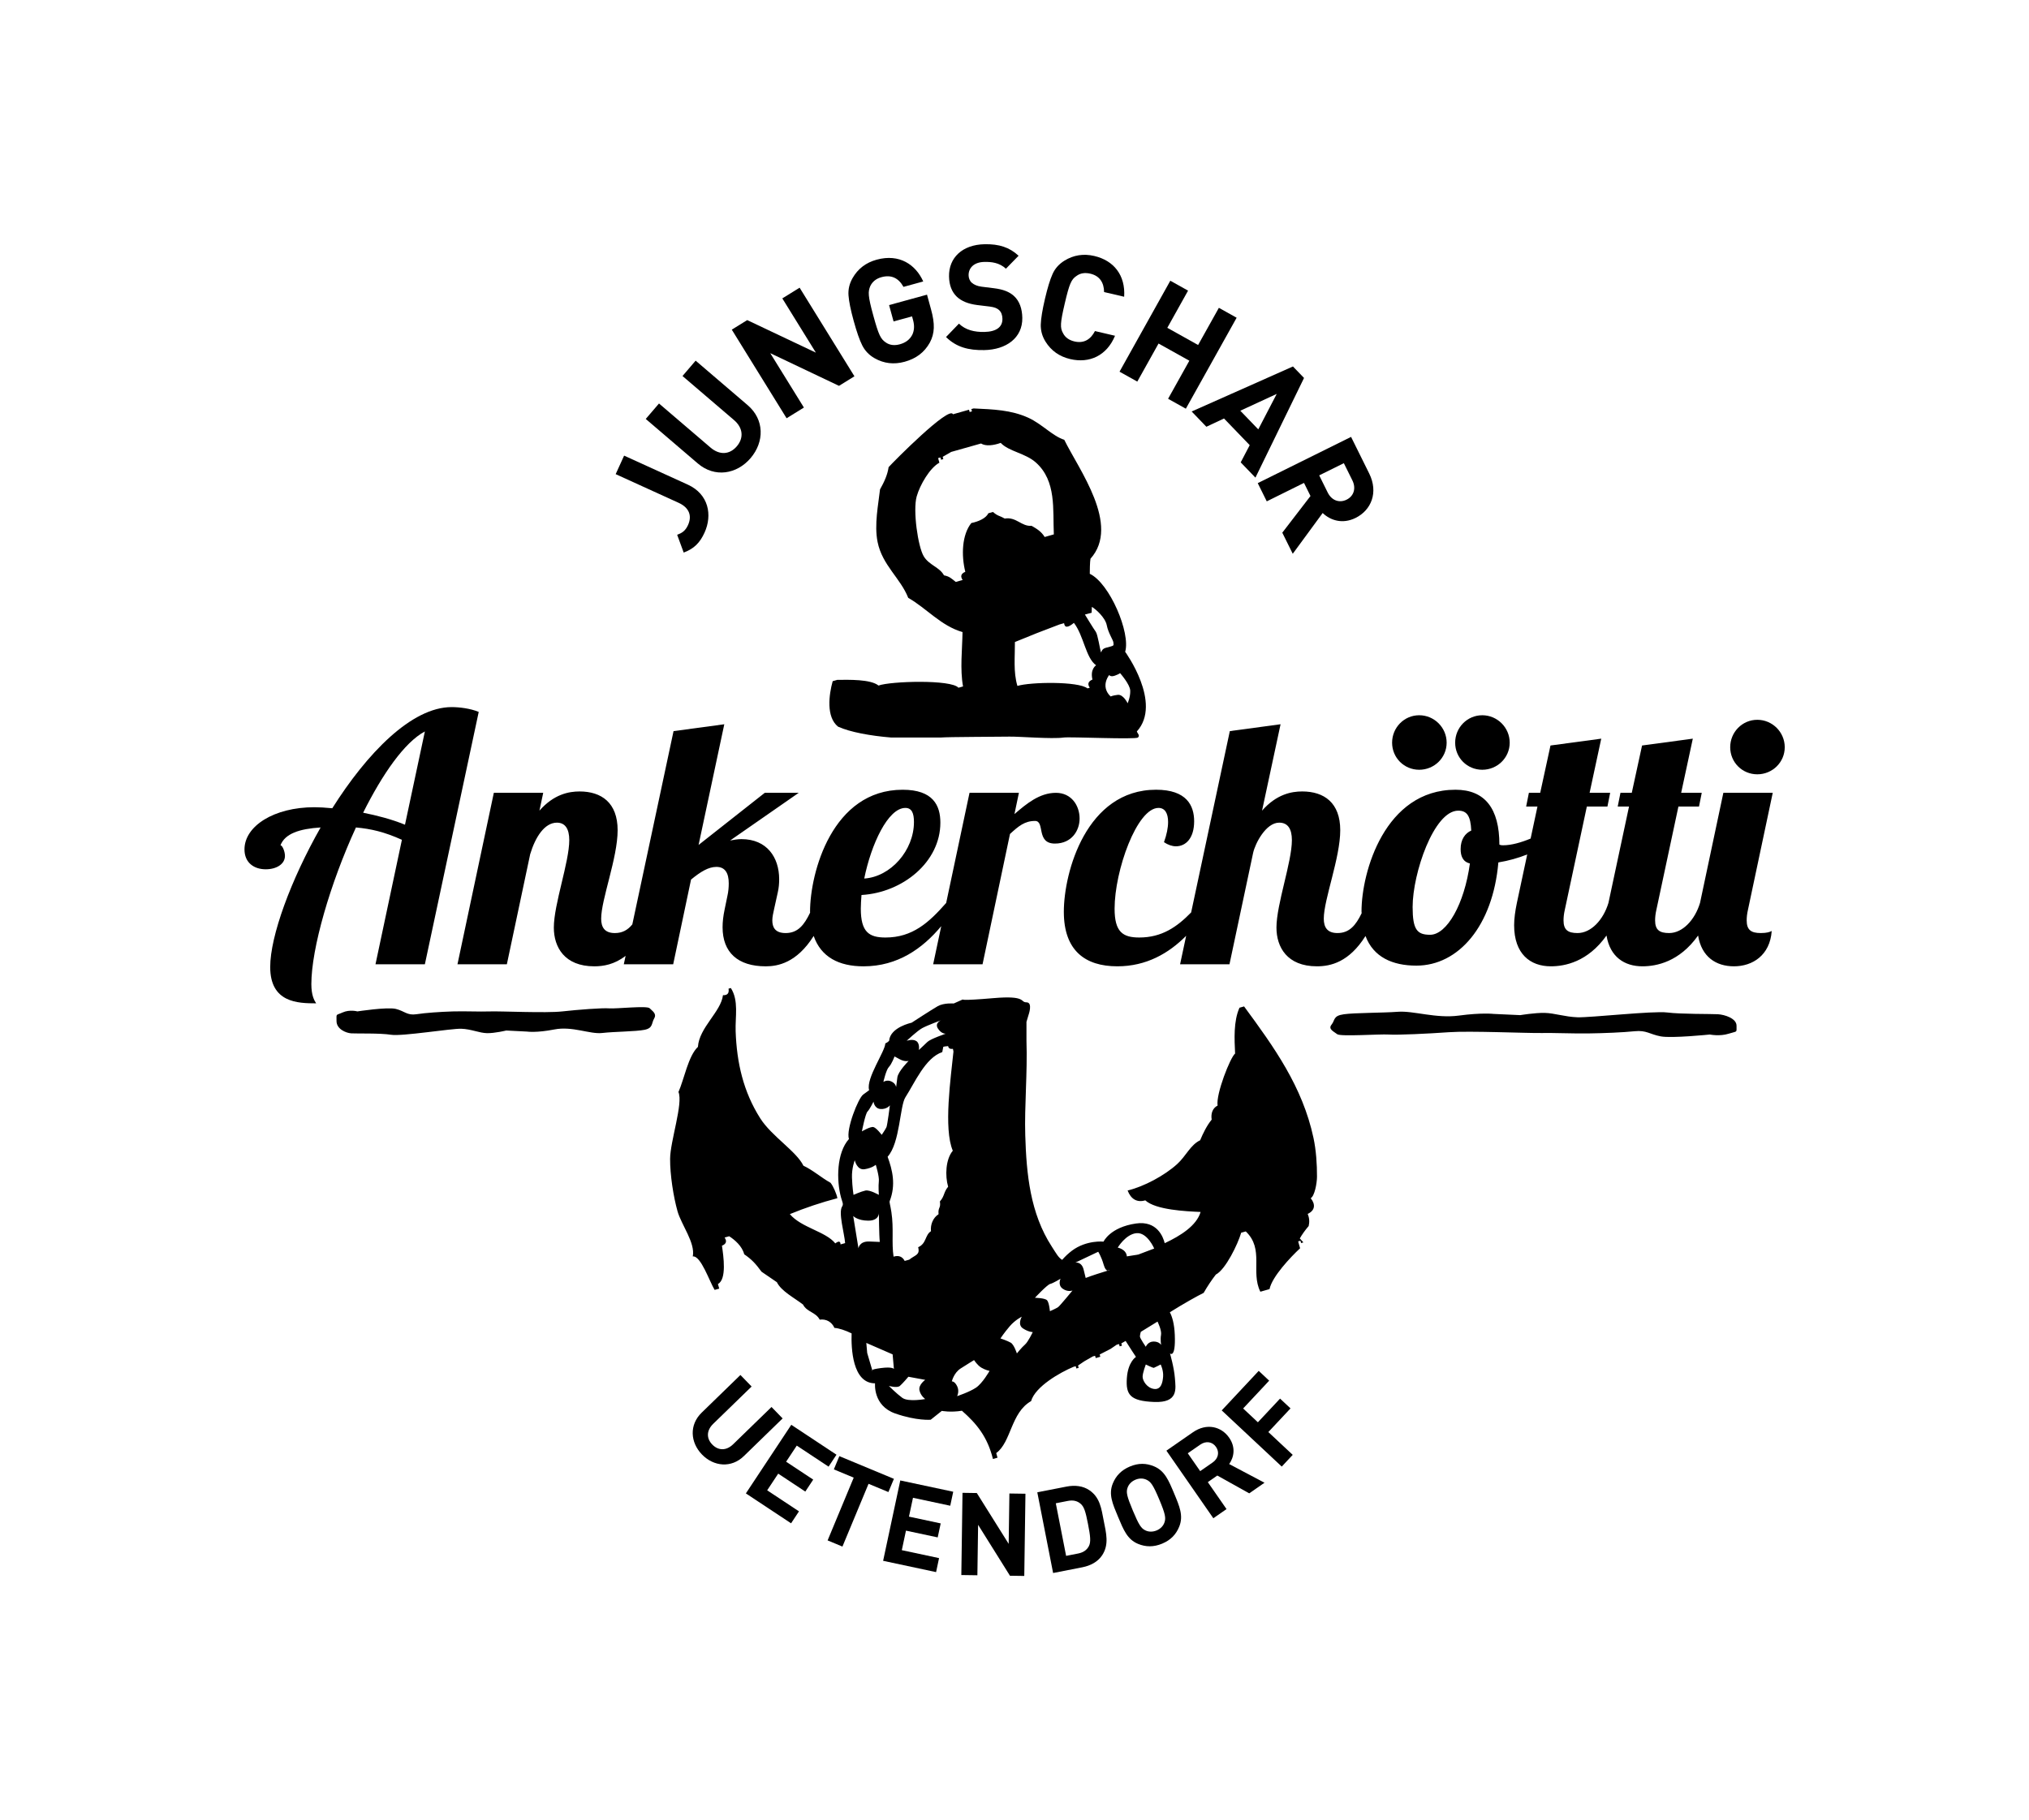 <?xml version="1.0" encoding="UTF-8" standalone="no"?>
<svg
   xmlns:dc="http://purl.org/dc/elements/1.1/"
   xmlns:cc="http://creativecommons.org/ns#"
   xmlns:rdf="http://www.w3.org/1999/02/22-rdf-syntax-ns#"
   xmlns:svg="http://www.w3.org/2000/svg"
   xmlns="http://www.w3.org/2000/svg"
   xmlns:sodipodi="http://sodipodi.sourceforge.net/DTD/sodipodi-0.dtd"
   xmlns:inkscape="http://www.inkscape.org/namespaces/inkscape"
   viewBox="0 0 830 744.835"
   height="744.835"
   width="830"
   xml:space="preserve"
   id="svg2"
   version="1.1"
   sodipodi:docname="logo_black.svg"
   inkscape:version="0.92.3 (2405546, 2018-03-11)"><sodipodi:namedview
     pagecolor="#ffffff"
     bordercolor="#666666"
     borderopacity="1"
     objecttolerance="10"
     gridtolerance="10"
     guidetolerance="10"
     inkscape:pageopacity="0"
     inkscape:pageshadow="2"
     inkscape:window-width="1920"
     inkscape:window-height="1017"
     id="namedview2193"
     showgrid="false"
     inkscape:zoom="0.29734106"
     inkscape:cx="396.85068"
     inkscape:cy="396.85068"
     inkscape:window-x="-8"
     inkscape:window-y="-8"
     inkscape:window-maximized="1"
     inkscape:current-layer="svg2" /><defs
     id="defs6"><clipPath
       id="clipPath18"
       clipPathUnits="userSpaceOnUse"><path
         id="path16"
         d="M 0,595.276 H 595.276 V 0 H 0 Z"
         inkscape:connector-curvature="0" /></clipPath></defs><g
     transform="matrix(1.338,0,0,-1.338,3.246,793.462)"
     id="g10"
     style="fill:#000000;fill-opacity:1"><g
       id="g12"
       style="fill:#000000;fill-opacity:1"><g
         clip-path="url(#clipPath18)"
         id="g14"
         style="fill:#000000;fill-opacity:1"><g
           transform="translate(207.92,432.445)"
           id="g20"
           style="fill:#000000;fill-opacity:1"><path
             id="path22"
             style="fill:#000000;fill-opacity:1;fill-rule:nonzero;stroke:none"
             d="m 0,0 c -0.855,-1.872 -1.955,-2.454 -3.318,-2.962 l 2.001,-5.44 c 3.142,1.179 4.94,2.963 6.369,6.101 2.449,5.374 1.275,11.761 -5.116,14.677 l -19.471,8.869 -2.579,-5.661 19.225,-8.758 C 0.448,5.306 1.262,2.769 0,0"
             inkscape:connector-curvature="0" /></g><g
           transform="translate(227.048,452.923)"
           id="g24"
           style="fill:#000000;fill-opacity:1"><path
             id="path26"
             style="fill:#000000;fill-opacity:1;fill-rule:nonzero;stroke:none"
             d="m 0,0 c 4.252,4.968 4.261,11.794 -0.879,16.189 l -15.916,13.62 -4.016,-4.696 15.746,-13.471 c 2.791,-2.39 3.031,-5.481 0.85,-8.033 -2.186,-2.55 -5.246,-2.758 -8.037,-0.369 l -15.746,13.471 -4.048,-4.727 15.921,-13.62 C -10.99,-6.031 -4.248,-4.963 0,0"
             inkscape:connector-curvature="0" /></g><g
           transform="translate(243.353,468.392)"
           id="g28"
           style="fill:#000000;fill-opacity:1"><path
             id="path30"
             style="fill:#000000;fill-opacity:1;fill-rule:nonzero;stroke:none"
             d="M 0,0 -10.288,16.628 10.73,6.637 15.449,9.557 -1.312,36.653 -6.6,33.379 3.664,16.79 -17.331,26.74 -22.05,23.824 -5.292,-3.272 Z"
             inkscape:connector-curvature="0" /></g><g
           transform="translate(258.572,494.896)"
           id="g32"
           style="fill:#000000;fill-opacity:1"><path
             id="path34"
             style="fill:#000000;fill-opacity:1;fill-rule:nonzero;stroke:none"
             d="m 0,0 c 0.924,-3.364 1.793,-5.86 2.615,-7.487 0.819,-1.631 2.062,-2.957 3.767,-3.928 2.856,-1.627 5.925,-1.987 9.202,-1.086 3.447,0.947 5.998,2.805 7.703,5.869 1.498,2.824 1.595,5.68 0.361,10.163 L 22.419,8.014 10.823,4.83 12.195,-0.175 17.844,1.377 18.162,0.213 C 18.625,-1.47 18.527,-2.976 17.908,-4.261 17.15,-5.721 15.879,-6.673 14.113,-7.159 12.473,-7.607 11.041,-7.445 9.839,-6.618 8.24,-5.527 7.648,-4.39 5.994,1.646 4.32,7.725 4.357,8.94 5.088,10.671 c 0.656,1.338 1.793,2.253 3.388,2.692 2.976,0.818 5.199,-0.194 6.752,-2.967 l 6.036,1.657 C 18.976,17.174 13.994,20.628 7.006,18.708 3.734,17.809 1.279,15.931 -0.347,13.072 -1.312,11.369 -1.72,9.636 -1.581,7.773 -1.451,5.953 -0.925,3.365 0,0"
             inkscape:connector-curvature="0" /></g><g
           transform="translate(298.488,491.509)"
           id="g36"
           style="fill:#000000;fill-opacity:1"><path
             id="path38"
             style="fill:#000000;fill-opacity:1;fill-rule:nonzero;stroke:none"
             d="m 0,0 c -2.953,-0.055 -5.689,0.569 -7.736,2.542 l -3.952,-4.095 c 3.184,-3.114 6.868,-4.08 11.692,-3.992 6.665,0.12 11.739,3.696 11.633,9.862 -0.051,2.819 -0.851,5.13 -2.579,6.708 -1.364,1.227 -3.212,1.998 -6.123,2.35 l -3.767,0.469 c -1.299,0.157 -2.334,0.631 -2.972,1.199 -0.679,0.615 -0.961,1.458 -0.979,2.265 -0.037,2.188 1.539,4.05 4.847,4.108 2.098,0.037 4.52,-0.187 6.563,-2.072 l 3.868,3.958 c -2.777,2.588 -5.966,3.605 -10.348,3.526 -6.885,-0.122 -11.017,-4.175 -10.916,-9.85 0.051,-2.684 0.846,-4.726 2.395,-6.219 1.45,-1.359 3.479,-2.172 6.211,-2.528 L 1.691,7.765 C 3.17,7.565 3.891,7.265 4.529,6.697 5.208,6.082 5.541,5.148 5.56,4.03 5.605,1.484 3.665,0.065 0,0"
             inkscape:connector-curvature="0" /></g><g
           transform="translate(324.775,483.213)"
           id="g40"
           style="fill:#000000;fill-opacity:1"><path
             id="path42"
             style="fill:#000000;fill-opacity:1;fill-rule:nonzero;stroke:none"
             d="M 0,0 C 5.925,-1.382 11.18,1.063 13.698,7.131 L 7.561,8.568 C 6.285,6.063 4.224,4.709 1.308,5.389 -0.347,5.777 -1.529,6.604 -2.19,7.907 c -0.948,1.646 -0.883,3.101 0.522,9.11 1.404,6.007 1.991,7.341 3.567,8.395 1.169,0.875 2.598,1.092 4.257,0.704 2.916,-0.681 4.164,-2.81 4.197,-5.619 l 6.136,-1.435 C 16.92,25.62 13.338,30.132 7.371,31.526 4.062,32.3 1.012,31.819 -1.784,30.086 -3.447,29.051 -4.631,27.72 -5.398,26.017 -6.151,24.355 -6.928,21.828 -7.723,18.431 -8.518,15.034 -8.942,12.427 -9.003,10.602 -9.059,8.781 -8.601,7.02 -7.565,5.352 -5.832,2.56 -3.309,0.776 0,0"
             inkscape:connector-curvature="0" /></g><g
           transform="translate(345.281,476.327)"
           id="g44"
           style="fill:#000000;fill-opacity:1"><path
             id="path46"
             style="fill:#000000;fill-opacity:1;fill-rule:nonzero;stroke:none"
             d="m 0,0 6.498,11.642 9.414,-5.255 -6.498,-11.641 5.43,-3.032 15.529,27.817 -5.431,3.031 -6.35,-11.369 -9.414,5.255 6.345,11.369 -5.429,3.032 L -5.431,3.032 Z"
             inkscape:connector-curvature="0" /></g><g
           transform="translate(387.91,472.565)"
           id="g48"
           style="fill:#000000;fill-opacity:1"><path
             id="path50"
             style="fill:#000000;fill-opacity:1;fill-rule:nonzero;stroke:none"
             d="m 0,0 -5.643,-10.847 -5.495,5.703 z m -21.509,-10.047 5.394,2.527 7.856,-8.152 -2.755,-5.264 4.502,-4.668 L 8.347,4.875 4.959,8.388 -26.01,-5.379 Z"
             inkscape:connector-curvature="0" /></g><g
           transform="translate(408.429,451.38)"
           id="g52"
           style="fill:#000000;fill-opacity:1"><path
             id="path54"
             style="fill:#000000;fill-opacity:1;fill-rule:nonzero;stroke:none"
             d="m 0,0 2.602,-5.25 c 1.211,-2.445 0.444,-4.82 -1.761,-5.911 -2.204,-1.095 -4.562,-0.263 -5.773,2.181 l -2.601,5.251 z m -23.565,-11.674 11.382,5.638 1.984,-4.006 -8.619,-11.212 3.197,-6.452 9.146,12.469 c 2.371,-2.269 6.069,-3.48 10.075,-1.498 4.769,2.366 7.029,7.778 4.15,13.588 L 2.209,8.037 -26.324,-6.105 Z"
             inkscape:connector-curvature="0" /></g><g
           transform="translate(233.449,162.761)"
           id="g56"
           style="fill:#000000;fill-opacity:1"><path
             id="path58"
             style="fill:#000000;fill-opacity:1;fill-rule:nonzero;stroke:none"
             d="m 0,0 -11.734,-11.4 c -2.079,-2.021 -4.529,-1.984 -6.373,-0.084 -1.849,1.899 -1.789,4.326 0.291,6.345 L -6.082,6.258 -9.506,9.784 -21.365,-1.742 c -3.826,-3.716 -3.481,-9.095 0.115,-12.797 3.596,-3.697 8.961,-4.201 12.788,-0.485 L 3.396,-3.498 Z"
             inkscape:connector-curvature="0" /></g><g
           transform="translate(241.172,150.949)"
           id="g60"
           style="fill:#000000;fill-opacity:1"><path
             id="path62"
             style="fill:#000000;fill-opacity:1;fill-rule:nonzero;stroke:none"
             d="m 0,0 9.724,-6.433 2.417,3.651 -13.819,9.146 -13.883,-20.977 13.819,-9.146 2.417,3.655 -9.724,6.434 3.373,5.098 8.282,-5.482 2.417,3.656 -8.281,5.476 z"
             inkscape:connector-curvature="0" /></g><g
           transform="translate(270.87,140.791)"
           id="g64"
           style="fill:#000000;fill-opacity:1"><path
             id="path66"
             style="fill:#000000;fill-opacity:1;fill-rule:nonzero;stroke:none"
             d="m 0,0 -16.68,6.937 -1.681,-4.043 6.072,-2.529 -7.981,-19.193 4.534,-1.885 7.981,19.192 6.072,-2.522 z"
             inkscape:connector-curvature="0" /></g><g
           transform="translate(267.574,115.724)"
           id="g68"
           style="fill:#000000;fill-opacity:1"><path
             id="path70"
             style="fill:#000000;fill-opacity:1;fill-rule:nonzero;stroke:none"
             d="M 0,0 16.189,-3.457 17.1,0.822 5.713,3.253 l 1.27,5.972 9.702,-2.067 0.915,4.28 -9.702,2.071 1.23,5.762 11.392,-2.43 0.911,4.279 -16.185,3.452 z"
             inkscape:connector-curvature="0" /></g><g
           transform="translate(305.957,120.909)"
           id="g72"
           style="fill:#000000;fill-opacity:1"><path
             id="path74"
             style="fill:#000000;fill-opacity:1;fill-rule:nonzero;stroke:none"
             d="m 0,0 -9.738,15.538 -4.377,0.065 -0.36,-25.141 4.908,-0.069 0.221,15.43 9.739,-15.574 4.376,-0.064 0.36,25.14 -4.908,0.074 z"
             inkscape:connector-curvature="0" /></g><g
           transform="translate(330.464,120.179)"
           id="g76"
           style="fill:#000000;fill-opacity:1"><path
             id="path78"
             style="fill:#000000;fill-opacity:1;fill-rule:nonzero;stroke:none"
             d="m 0,0 c -0.639,-1.17 -1.646,-1.904 -3.31,-2.232 l -3.636,-0.712 -3.153,16.083 3.642,0.712 c 1.664,0.328 2.875,0.022 3.9,-0.819 1.12,-0.933 1.568,-2.463 2.297,-6.206 C 0.476,3.082 0.684,1.284 0,0 m 0.129,17.154 c -1.945,1.313 -4.413,1.586 -6.979,1.082 l -8.905,-1.742 4.834,-24.68 8.905,1.744 c 2.566,0.503 4.746,1.686 6.055,3.631 2.232,3.319 1.248,6.869 0.522,10.58 -0.725,3.706 -1.114,7.159 -4.432,9.385"
             inkscape:connector-curvature="0" /></g><g
           transform="translate(353.591,127.472)"
           id="g80"
           style="fill:#000000;fill-opacity:1"><path
             id="path82"
             style="fill:#000000;fill-opacity:1;fill-rule:nonzero;stroke:none"
             d="m 0,0 c -0.338,-1.021 -1.146,-1.933 -2.38,-2.454 -1.239,-0.519 -2.486,-0.467 -3.453,0.009 -1.289,0.61 -1.964,1.59 -3.836,6.049 -1.871,4.464 -2.093,5.634 -1.622,6.979 0.338,1.021 1.175,1.95 2.413,2.468 1.238,0.517 2.449,0.453 3.415,-0.024 1.289,-0.609 2.001,-1.576 3.873,-6.035 C 0.277,2.527 0.467,1.345 0,0 m -3.254,17.168 c -2.31,0.948 -4.677,1.026 -7.315,-0.078 -2.639,-1.11 -4.276,-2.865 -5.223,-5.176 -1.363,-3.328 -0.083,-6.197 1.595,-10.205 1.681,-4.007 2.828,-6.932 6.155,-8.295 2.311,-0.943 4.714,-1.013 7.354,0.097 2.638,1.104 4.242,2.846 5.185,5.158 C 5.86,1.996 4.612,4.88 2.935,8.887 1.257,12.894 0.073,15.805 -3.254,17.168"
             inkscape:connector-curvature="0" /></g><g
           transform="translate(368.31,145.787)"
           id="g84"
           style="fill:#000000;fill-opacity:1"><path
             id="path86"
             style="fill:#000000;fill-opacity:1;fill-rule:nonzero;stroke:none"
             d="m 0,0 -3.804,-2.639 -3.79,5.458 3.804,2.639 C -2.02,6.687 -0.074,6.364 1.035,4.765 2.145,3.171 1.77,1.229 0,0 m 5.069,7.565 c -2.398,3.457 -6.885,4.594 -11.096,1.673 l -8.102,-5.619 14.346,-20.668 4.035,2.801 -5.722,8.245 2.903,2.015 9.76,-5.445 4.672,3.245 -10.801,5.708 c 1.498,2.116 2.02,5.143 0.005,8.045"
             inkscape:connector-curvature="0" /></g><g
           transform="translate(392.125,162.337)"
           id="g88"
           style="fill:#000000;fill-opacity:1"><path
             id="path90"
             style="fill:#000000;fill-opacity:1;fill-rule:nonzero;stroke:none"
             d="m 0,0 -3.198,2.99 -6.776,-7.242 -4.51,4.22 7.959,8.508 -3.199,2.99 -11.309,-12.09 18.352,-17.174 3.356,3.582 -7.455,6.974 z"
             inkscape:connector-curvature="0" /></g><g
           transform="translate(303.519,457.588)"
           id="g92"
           style="fill:#000000;fill-opacity:1"><path
             id="path94"
             style="fill:#000000;fill-opacity:1;fill-rule:nonzero;stroke:none"
             d="m 0,0 c 2.49,-2.657 7.553,-3.114 10.799,-6.042 6.279,-5.652 5.1,-14.341 5.447,-21.941 l -2.802,-0.796 c -1.019,1.672 -2.392,2.504 -3.999,3.416 -3.118,-0.248 -4.652,2.796 -8.203,2.224 -1.717,0.96 -2.089,0.695 -3.603,2.012 l -1.405,-0.395 c -0.752,-1.555 -3.029,-2.541 -5.214,-2.99 -2.865,-3.566 -3.113,-9.821 -1.842,-14.916 -1.308,-0.536 -1.58,-1.373 -0.809,-2.5 l -2.105,-0.596 c -1.287,1.019 -1.919,1.708 -3.598,2.012 -1.381,2.547 -4.559,3.104 -6.192,5.823 -1.767,2.932 -3.369,14.027 -2.156,18.331 1,3.543 4.034,8.727 6.938,10.297 -0.13,0.468 -0.266,0.936 -0.396,1.404 l 0.703,0.2 0.2,-0.701 0.696,0.194 -0.194,0.702 2.606,1.498 9.119,2.576 C -4.553,-1.115 -2.094,-0.762 0,0 m 19.38,-55.133 c 0.161,-1.469 1.162,-1.437 3.003,0.089 3.028,-3.924 3.615,-10.741 6.787,-12.97 0,0 -1.886,-1.114 -1.122,-4.366 -1.314,-0.542 -1.581,-1.374 -0.809,-2.507 l -0.702,-0.194 c -2.792,2.209 -17.401,1.977 -21.428,0.758 -1.291,4.3 -0.728,8.946 -0.764,13.424 4.507,1.879 9.051,3.668 13.632,5.371 z m 8.42,3.185 0.067,1.793 c 1.153,-0.644 4.102,-3.242 4.563,-5.624 0.461,-2.383 1.984,-4.561 2.025,-5.251 0.068,-1.118 0.418,-0.895 -2.337,-1.639 -1.557,-0.422 -1.27,-1.814 -1.501,-1.235 -0.23,0.58 -0.948,5.352 -1.552,6.149 -0.602,0.796 -3.318,5.259 -3.318,5.259 z m 8.696,-18.465 c 0,0 3.034,-3.414 3.107,-5.349 0.072,-1.935 -0.793,-3.87 -0.793,-3.87 0,0 -1.326,2.795 -3.041,2.58 -1.716,-0.216 -2.12,-0.505 -2.12,-0.505 0,0 -1.47,1.15 -1.614,3.085 -0.144,1.935 1.141,3.493 1.141,3.493 0,0 0.373,-0.698 1.742,-0.197 1.369,0.502 1.578,0.763 1.578,0.763 m -45.482,80.753 0.2,-0.701 -0.702,-0.201 -0.2,0.702 -4.908,-1.391 c -1.117,2.746 -18.221,-14.541 -19.673,-16.17 -0.352,-2.371 -1.305,-4.451 -2.626,-6.801 -0.487,-4.47 -1.828,-10.781 -0.739,-16.119 1.436,-7.076 7,-11.041 9.364,-17.053 5.621,-3.192 10.002,-8.57 16.596,-10.46 -0.084,-5.414 -0.804,-11.325 0.156,-16.626 l -1.403,-0.395 c -2.176,2.562 -20.713,2.018 -24.436,0.669 -2.433,1.962 -9.111,1.765 -12.61,1.736 l -1.404,-0.401 c -1.144,-4.106 -2.063,-10.979 1.662,-13.92 3.662,-1.644 9.773,-2.787 16.237,-3.313 h 15.13 c 2.103,0.205 18.007,0.214 20.974,0.279 2.967,0.065 12.952,-0.791 16.618,-0.279 1.906,0.266 21.963,-0.649 22.694,0 0.733,0.649 -0.137,1.229 -0.321,1.862 7.865,8.655 -3.573,24.36 -3.573,24.36 1.714,5.736 -4.735,20.964 -10.818,23.847 -0.009,1.042 0.045,3.715 0.213,4.607 9.246,10.3 -3.581,27.279 -8.015,36.375 -3.547,1.11 -6.836,4.852 -10.994,6.743 -5.262,2.386 -10.644,2.563 -16.721,2.845 z"
             inkscape:connector-curvature="0" /></g><g
           transform="translate(127.472,369.343)"
           id="g96"
           style="fill:#000000;fill-opacity:1"><path
             id="path98"
             style="fill:#000000;fill-opacity:1;fill-rule:nonzero;stroke:none"
             d="m 0,0 -6.081,-28.52 c -4.091,1.678 -8.597,2.829 -12.793,3.67 C -13,-13.107 -6.289,-3.355 0,0 m -21.073,-29.361 c 4.612,-0.416 8.702,-1.363 14.049,-3.771 l -8.074,-38.063 H 0 L 16.463,5.976 c -2.52,1.048 -5.874,1.469 -8.287,1.469 -12.266,0 -25.895,-14.155 -36.487,-30.932 -2.2,0.208 -3.984,0.315 -5.454,0.315 -12.372,0 -21.387,-5.768 -21.387,-12.899 0,-4.09 2.934,-6.082 6.502,-6.082 3.249,0 5.869,1.576 5.869,4.09 0,1.47 -0.836,3.253 -1.364,3.253 1.364,3.564 5.768,5.033 12.271,5.449 -9.123,-16.041 -15.413,-33.238 -15.413,-42.67 0,-10.907 8.389,-11.115 14.05,-11.115 -0.629,0.942 -1.47,2.514 -1.47,5.869 0,10.907 5.768,30.826 13.634,47.916"
             inkscape:connector-curvature="0" /></g><g
           transform="translate(274.378,345.958)"
           id="g100"
           style="fill:#000000;fill-opacity:1"><path
             id="path102"
             style="fill:#000000;fill-opacity:1;fill-rule:nonzero;stroke:none"
             d="M 0,0 C 1.991,0 2.62,-1.673 2.62,-4.298 2.62,-13 -4.506,-21.074 -12.58,-21.596 -10.486,-11.216 -5.348,0 0,0 m -121.842,-47.81 7.131,33.659 c 1.571,5.241 4.399,9.645 8.175,9.645 2.519,0 3.776,-1.886 3.776,-5.347 0,-6.71 -4.719,-19.609 -4.719,-26.735 0,-5.981 3.25,-11.85 12.373,-11.85 2.761,0 6.145,0.547 9.57,3.203 l -0.549,-2.575 h 15.098 l 5.454,25.899 c 2.934,2.413 5.346,3.878 7.759,3.878 2.722,0 3.771,-1.992 3.771,-5.033 0,-1.151 -0.101,-2.514 -0.416,-3.877 l -0.841,-4.09 c -0.421,-1.992 -0.629,-3.776 -0.629,-5.454 0,-7.653 4.613,-11.951 13.209,-11.951 3.668,0 9.456,1.052 14.647,9.286 2.246,-6.499 7.773,-9.286 15.24,-9.286 10.455,0 18.079,5.479 23.759,12.285 L 8.494,-47.81 h 15.099 l 8.387,39.843 c 2.621,2.412 4.507,3.984 7.654,3.984 3.147,0 0.208,-6.919 6.082,-6.919 5.138,0 7.547,3.984 7.547,7.653 0,3.984 -2.514,7.866 -7.233,7.866 -5.033,0 -9.016,-3.355 -12.686,-6.502 l 1.364,6.502 h -15.1 l -7.136,-33.665 c -5.24,-5.973 -10.271,-10.581 -18.554,-10.581 -5.033,0 -7.547,1.677 -7.547,8.804 0,1.262 0.102,2.726 0.208,4.196 12.584,0.735 24.115,10.066 24.115,22.123 0,5.241 -2.2,10.066 -11.531,10.066 -21.494,0 -28.311,-25.27 -28.311,-37.328 0,-0.094 0.018,-0.168 0.018,-0.26 -1.816,-3.783 -3.761,-6.238 -7.469,-6.238 -3.248,0 -4.085,1.779 -4.085,3.877 0,1.156 0.315,2.306 0.523,3.356 l 1.155,5.241 c 0.315,1.363 0.416,2.726 0.416,3.988 0,6.71 -3.771,12.265 -11.531,12.265 -1.155,0 -2.306,-0.208 -3.461,-0.42 l 20.968,14.576 h -10.38 l -20.234,-15.94 7.862,36.908 -15.515,-2.098 -12.603,-59.099 c -1.349,-1.673 -2.987,-2.654 -5.332,-2.654 -3.143,0 -4.193,1.779 -4.193,4.4 0,5.874 5.033,18.56 5.033,27.054 0,8.388 -4.926,11.85 -11.636,11.85 -3.254,0 -7.867,-0.842 -12.271,-5.874 l 1.155,5.453 h -15.098 L -136.94,-47.81 Z"
             inkscape:connector-curvature="0" /></g><g
           transform="translate(446.968,328.974)"
           id="g104"
           style="fill:#000000;fill-opacity:1"><path
             id="path106"
             style="fill:#000000;fill-opacity:1;fill-rule:nonzero;stroke:none"
             d="m 0,0 c -1.678,-12.372 -7.024,-21.809 -12.164,-21.809 -3.983,0 -5.347,1.571 -5.347,8.494 0,10.274 6.497,29.462 13.943,29.462 2.727,0 3.776,-1.677 3.984,-6.082 C -1.47,9.229 -2.833,7.339 -2.833,4.404 -2.833,2.306 -2.205,0.527 0,0 M 92.588,21.601 H 77.489 l -7.131,-33.659 c -1.576,-5.24 -5.352,-9.224 -9.437,-9.224 -2.94,0 -4.298,0.943 -4.298,3.877 0,0.943 0.102,1.992 0.416,3.356 l 6.71,31.454 h 6.295 l 0.837,4.196 H 64.59 L 68.153,38.165 52.635,36.071 49.492,21.601 H 46.03 l -0.837,-4.196 h 3.457 l -6.289,-29.463 c -1.576,-5.24 -5.352,-9.224 -9.437,-9.224 -2.94,0 -4.298,0.943 -4.298,3.877 0,0.943 0.102,1.992 0.416,3.356 l 6.71,31.454 h 6.295 l 0.836,4.196 h -6.289 l 3.562,16.564 -15.519,-2.094 -3.143,-14.47 h -3.461 l -0.837,-4.196 h 3.457 l -2.09,-9.79 C 15.627,6.389 12.637,5.56 10.167,5.56 c -0.313,0 -0.729,0 -1.15,0.208 0,11.008 -4.405,16.776 -13.421,16.776 -21.602,0 -28.733,-25.165 -28.733,-37.222 0,-0.196 0.038,-0.35 0.042,-0.541 -1.793,-3.684 -3.734,-6.063 -7.385,-6.063 -3.143,0 -4.192,1.779 -4.192,4.4 0,5.874 5.033,18.56 5.033,27.054 0,8.388 -4.926,11.849 -11.636,11.849 -3.254,0 -7.867,-0.841 -12.271,-5.874 l 5.661,26.422 -15.514,-2.098 -11.825,-55.447 c -4.367,-4.483 -8.994,-7.67 -15.858,-7.67 -5.033,0 -7.547,1.678 -7.547,8.805 0,11.641 6.816,30.825 13.421,30.825 1.991,0 2.935,-1.673 2.935,-4.298 0,-1.779 -0.421,-3.877 -1.257,-6.184 1.257,-0.841 2.513,-1.256 3.669,-1.256 3.041,0 5.555,2.513 5.555,7.652 0,4.821 -2.306,9.646 -11.637,9.646 -21.286,0 -28.205,-25.165 -28.205,-37.328 0,-11.85 6.502,-16.67 16.355,-16.67 8.881,0 15.705,3.965 21.044,9.327 l -1.855,-8.699 h 15.098 l 7.234,34.075 c 0.627,2.833 3.881,9.229 7.971,9.229 2.621,0 3.878,-1.886 3.878,-5.347 0,-6.711 -4.719,-19.609 -4.719,-26.735 0,-5.981 3.249,-11.85 12.372,-11.85 4.196,0 9.821,1.262 14.851,9.265 2.408,-6.422 8.202,-9.057 15.559,-9.057 12.898,0 23.384,12.163 25.062,31.56 3.118,0.512 6.099,1.353 8.824,2.442 l -3.163,-14.814 c -0.521,-2.514 -0.841,-4.824 -0.841,-6.817 0,-8.803 4.931,-12.579 11.222,-12.579 4.289,0 11.285,1.339 17.024,9.414 1.06,-6.546 5.499,-9.414 10.972,-9.414 4.29,0 11.286,1.339 17.026,9.414 1.059,-6.546 5.498,-9.414 10.972,-9.414 5.661,0 11.008,3.355 11.535,10.8 -0.628,-0.314 -1.469,-0.628 -3.355,-0.628 -2.939,0 -4.298,0.943 -4.298,3.877 0,0.943 0.102,1.992 0.416,3.356 z"
             inkscape:connector-curvature="0" /></g><g
           transform="translate(534.838,372.906)"
           id="g108"
           style="fill:#000000;fill-opacity:1"><path
             id="path110"
             style="fill:#000000;fill-opacity:1;fill-rule:nonzero;stroke:none"
             d="m 0,0 c -4.612,0 -8.286,-3.776 -8.286,-8.388 0,-4.612 3.674,-8.282 8.286,-8.282 4.612,0 8.388,3.67 8.388,8.282 C 8.388,-3.776 4.612,0 0,0"
             inkscape:connector-curvature="0" /></g><g
           transform="translate(431.47,357.627)"
           id="g112"
           style="fill:#000000;fill-opacity:1"><path
             id="path114"
             style="fill:#000000;fill-opacity:1;fill-rule:nonzero;stroke:none"
             d="M 0,0 C 4.613,0 8.389,3.669 8.389,8.282 8.389,12.894 4.613,16.67 0,16.67 -4.611,16.67 -8.286,12.894 -8.286,8.282 -8.286,3.669 -4.611,0 0,0"
             inkscape:connector-curvature="0" /></g><g
           transform="translate(450.748,357.627)"
           id="g116"
           style="fill:#000000;fill-opacity:1"><path
             id="path118"
             style="fill:#000000;fill-opacity:1;fill-rule:nonzero;stroke:none"
             d="M 0,0 C 4.612,0 8.389,3.669 8.389,8.282 8.389,12.894 4.612,16.67 0,16.67 -4.611,16.67 -8.286,12.894 -8.286,8.282 -8.286,3.669 -4.611,0 0,0"
             inkscape:connector-curvature="0" /></g><g
           transform="translate(351.464,188.878)"
           id="g120"
           style="fill:#000000;fill-opacity:1"><path
             id="path122"
             style="fill:#000000;fill-opacity:1;fill-rule:nonzero;stroke:none"
             d="M 0,0 C 0,0 1.344,-2.689 1.075,-4.077 0.807,-5.466 1.11,-7.168 1.11,-7.168 c 0,0 -0.543,1.067 -2.304,1.067 -1.763,0 -2.39,-1.604 -2.39,-1.604 0,0 -1.791,2.598 -1.791,3.136 0,0.537 0.269,1.433 0.269,1.433 z m 1.712,-16.8 c -0.138,-1.935 -0.675,-4.113 -2.825,-3.791 -2.151,0.323 -3.442,2.522 -3.442,3.721 0,1.199 0.971,3.752 0.971,3.752 0,0 2.201,-1.102 2.471,-1.021 0.268,0.08 2.075,1.021 2.075,1.021 0,0 0.887,-1.747 0.75,-3.682 m -74.495,-4.207 c 0.352,-1.704 1.763,-2.677 1.763,-2.677 0,0 -5.182,-0.973 -7.007,0.365 -1.826,1.339 -4.115,3.65 -4.115,3.65 0,0 2.508,-0.729 3.372,0 0.864,0.731 2.598,2.799 2.598,2.799 l 5.152,-0.948 c 0,0 -2.117,-1.486 -1.763,-3.189 m -11.845,6.784 c -1.728,-0.23 -2.384,-0.43 -2.6,-0.58 l 0.082,-0.272 c 0,0 -0.325,0.103 -0.082,0.272 l -1.533,5.201 -0.27,3.076 8.046,-3.504 0.393,-4.468 c 0,0 -0.347,0.766 -4.036,0.275 m -7.935,63.558 c 0,0 0.661,-3.119 3.024,-2.741 2.363,0.379 3.403,1.355 3.403,1.355 0,0 1.114,-3.624 0.935,-5.042 -0.179,-1.418 0,-4.158 0,-4.158 0,0 -2.777,1.606 -4.1,1.323 -1.324,-0.284 -3.64,-1.323 -3.64,-1.323 0,0 -0.378,2.362 -0.473,5.293 -0.095,2.931 0.851,5.293 0.851,5.293 m 3.892,14.883 c 0.659,0.658 1.845,3.03 1.845,3.03 0,0 0.218,-2.108 2.15,-2.24 1.934,-0.132 2.857,1.12 2.857,1.12 0,0 -0.771,-5.995 -1.044,-6.653 -0.274,-0.66 -1.46,-2.372 -1.46,-2.372 0,0 -1.581,2.108 -2.503,2.372 -0.922,0.263 -3.558,-1.318 -3.558,-1.318 0,0 1.055,5.402 1.713,6.061 m 6.552,13.655 c 0.852,0.862 1.715,3.204 1.715,3.204 l 1.602,-0.862 c 1.602,-0.863 2.711,-0.493 2.711,-0.493 0,0 -3.204,-3.204 -3.45,-5.052 -0.247,-1.849 -0.37,-2.958 -0.37,-2.958 0,0 -0.123,1.109 -1.479,1.726 -1.355,0.616 -2.424,-0.15 -2.424,-0.15 0,0 0.841,3.723 1.695,4.585 m 10.212,11.886 c 1.565,0.845 5.746,2.389 5.746,2.389 0,0 -2.083,-0.828 -0.964,-2.547 1.118,-1.72 2.4,-1.558 2.4,-1.558 0,0 -4.702,-1.611 -5.617,-2.517 -0.914,-0.906 -2.634,-2.477 -2.634,-2.477 0,0 0.384,1.953 -0.743,2.72 -1.127,0.766 -2.971,0.089 -2.971,0.089 0,0 3.216,3.056 4.783,3.901 m 9.356,-6.35 0.165,-0.829 c -0.792,-7.859 -3.087,-23.601 -0.201,-30.327 -2.203,-2.631 -2.402,-7.674 -1.429,-11.012 -1.432,-1.702 -1.028,-2.835 -2.519,-4.5 0.339,-2.171 -0.631,-1.729 -0.407,-3.904 -1.661,-1.059 -2.539,-3.136 -2.32,-5.201 -1.869,-1.17 -1.332,-3.773 -3.917,-4.896 0.629,-2.432 -0.911,-2.331 -2.718,-3.798 l -1.399,-0.394 c -0.71,1.342 -1.847,1.778 -3.403,1.309 -0.653,4.285 0.108,8.516 -0.662,13.61 -0.368,2.42 -0.676,2.972 -0.506,3.415 1.914,4.957 0.836,9.441 -0.651,13.522 3.829,4.265 3.702,15.513 5.454,18.212 2.778,4.282 6.047,12.061 11.254,13.789 0.105,0.533 0.204,1.072 0.307,1.605 l 0.39,0.109 c 0.414,0.046 0.777,0.087 1.093,0.125 0.121,-0.681 0.604,-0.967 1.469,-0.835 M -93.037,32.288 c 0,0 1.301,-1.414 4.59,-1.428 3.289,-0.013 3.265,2.259 3.265,2.259 0,0 0.046,-6.748 0.271,-8.76 0.004,-0.038 0.007,-0.065 0.011,-0.1 0.013,-0.125 0.039,-0.342 0.058,-0.52 0.001,-0.014 0.003,-0.025 0.004,-0.039 0.011,-0.092 0.019,-0.165 0.023,-0.203 0.004,-0.037 0.003,-0.033 0,0 -0.003,0.032 -0.011,0.099 -0.023,0.203 -0.001,0.013 -0.003,0.027 -0.004,0.039 -0.013,0.122 -0.033,0.293 -0.058,0.52 -0.007,0.06 -0.011,0.1 -0.011,0.1 l -3.151,0.129 c -3.149,0.129 -3.371,-2.075 -3.371,-2.075 z m 31.765,-52.024 c -0.79,1.591 -1.613,1.438 -1.613,1.438 0,0 0.592,2.603 2.68,3.95 2.088,1.347 4.117,2.572 4.117,2.572 0,0 1.003,-1.592 2.248,-2.327 1.245,-0.735 2.485,-0.98 2.485,-0.98 0,0 -2.141,-3.796 -4.17,-5.143 -2.029,-1.347 -5.747,-2.572 -5.747,-2.572 0,0 0.789,1.47 0,3.062 m 20.74,12.696 c -0.957,-0.814 -2.467,-2.699 -2.467,-2.699 0,0 -0.849,2.689 -1.876,3.291 -1.027,0.6 -3.148,1.3 -3.148,1.3 0,0 1.157,1.758 2.834,3.715 1.676,1.958 3.691,2.932 3.691,2.932 0,0 -1.421,-2.417 0.338,-3.573 1.758,-1.156 3.012,-1.14 3.012,-1.14 0,0 -1.427,-3.012 -2.384,-3.826 m 10.124,11.453 c -0.58,-0.414 -2.494,-1.238 -2.494,-1.238 0,0 -0.224,2.625 -0.867,3.337 -0.643,0.712 -3.715,0.766 -3.715,0.766 0,0 3.755,4.024 4.663,4.234 0.908,0.21 3.17,1.593 3.17,1.593 0,0 -0.933,-1.903 0.637,-3.039 1.571,-1.135 3.016,-0.562 3.016,-0.562 0,0 -3.829,-4.677 -4.41,-5.091 m 12.273,16.94 c 0,0 0.933,-1.384 1.685,-4.007 0.375,-1.307 0.829,-1.701 1.19,-1.769 0.391,0.121 0.635,0.196 0.635,0.196 0,0 -0.271,-0.264 -0.635,-0.196 -1.524,-0.473 -5.391,-1.689 -6.703,-2.238 l -0.623,2.541 c -0.623,2.541 -2.536,2.159 -2.536,2.159 z m 11.696,5.686 c 3.296,0.315 5.422,-4.695 5.422,-4.695 l -4.87,-1.845 -0.447,-0.072 -0.254,-0.073 c -0.003,0.011 -0.011,0.019 -0.014,0.03 l -2.775,-0.446 c -0.186,2.209 -2.79,2.683 -2.79,2.683 0,0 2.43,4.103 5.728,4.418 M 48.757,44.34 c 0.022,3.703 -0.27,8.08 -1.071,11.82 C 44.322,71.869 35.62,83.935 26.464,96.377 L 25.06,95.981 C 23.202,91.859 23.515,86.285 23.719,81.962 22.252,80.822 17.809,69.55 18.367,66.056 16.882,65.307 16.253,63.716 16.556,61.756 15.047,59.919 13.891,57.505 13.033,55.451 10.045,54.017 8.711,50.625 6.002,48.162 2.117,44.639 -4.163,41.281 -9.14,40.09 c 0.986,-2.601 2.835,-3.775 5.397,-3.015 3.223,-2.933 12.395,-3.349 16.915,-3.554 -1.24,-4.197 -6.108,-7.258 -10.971,-9.548 -0.467,1.897 -2.327,6.961 -8.793,6.021 -7.925,-1.15 -9.914,-5.544 -9.914,-5.544 0,0 -5.201,0.568 -9.664,-2.776 -1.174,-0.881 -2.157,-1.841 -2.988,-2.8 -1.187,0.749 -1.719,1.832 -3.164,4.055 -6.616,10.202 -7.756,22.17 -8.116,34.069 -0.272,8.792 0.703,19.172 0.371,28.853 v 5.796 l 0.629,2.111 c 0,0 1.403,3.871 -0.629,3.871 -2.033,0 0.14,2.164 -10.064,1.285 -10.204,-0.88 -9.39,-0.395 -9.39,-0.395 L -62.3,97.276 c 0,0 -3.036,0.239 -4.9,-0.827 -1.864,-1.064 -7.989,-5.059 -7.989,-5.059 0,0 -6.554,-1.36 -6.873,-5.539 -0.233,-0.245 -0.556,-0.502 -1.165,-0.795 -0.017,-2.356 -5.919,-10.662 -4.964,-14.203 0,0 0.754,0.379 -1.78,-1.414 -1.529,-1.082 -5.338,-10.735 -4.371,-13.608 -3.767,-4.199 -3.884,-12.545 -2.396,-17.958 0.331,-1.206 0.801,-1.946 0.33,-2.644 -1.246,-1.852 0.674,-8.231 0.899,-11.229 l -1.403,-0.396 c -0.031,1.001 -0.565,1.106 -1.605,0.307 -2.853,3.619 -10.432,4.816 -13.894,8.95 4.74,1.945 9.589,3.57 14.533,4.869 -0.237,1.334 -1.279,3.726 -2.087,4.708 -2.918,1.636 -5.394,3.878 -8.299,5.233 -2.098,4.361 -9.728,9.027 -13.179,14.458 -5.202,8.18 -7.2,17.046 -7.54,26.655 -0.158,4.462 1.003,9.369 -1.467,13.224 l -0.702,-0.195 c 0.228,-1.397 -0.338,-2.066 -1.705,-1.999 -0.596,-5.062 -7.278,-9.899 -7.658,-15.806 -2.953,-2.764 -4.22,-9.931 -5.947,-13.801 1.473,-3.466 -2.523,-15.059 -2.557,-20.425 -0.026,-4.883 0.999,-11.523 2.262,-16.025 1.167,-4.167 5.502,-9.69 4.67,-13.832 2.472,0.307 5.08,-7.625 6.681,-10.235 l 1.404,0.395 c -0.136,0.469 -0.266,0.936 -0.4,1.404 2.742,1.416 1.702,8.528 1.234,11.714 1.313,0.536 1.58,1.367 0.809,2.5 l 1.403,0.396 c 1.681,-1.082 3.956,-3.003 4.594,-5.516 2.264,-1.547 3.497,-2.867 5.29,-5.327 1.605,-1.095 3.093,-2.119 4.7,-3.215 1.311,-2.728 5.366,-4.8 7.991,-6.831 1.19,-2.323 3.912,-2.302 5.096,-4.619 1.976,0.28 3.705,-0.685 4.5,-2.52 1.383,-0.087 3.356,-0.747 5.255,-1.68 -0.149,-4.446 0.203,-15.273 7.168,-15.273 0,0 -0.698,-6.825 6.173,-9.223 6.603,-2.305 10.845,-1.906 10.845,-1.906 l 3.392,2.703 c 0,0 2.653,-0.529 6.145,0.045 0.003,-0.003 0.007,-0.006 0.01,-0.008 4.534,-3.981 7.803,-7.984 9.477,-14.748 l 1.398,0.401 c -0.13,0.468 -0.26,0.936 -0.395,1.404 4.637,3.409 4.443,12.36 10.66,15.894 1.282,4.45 8.828,8.75 12.948,10.479 l 0.701,0.195 0.196,-0.702 0.701,0.201 -0.195,0.702 1.906,1.297 2.607,1.492 0.702,0.2 0.195,-0.702 1.404,0.401 -0.195,0.695 3.308,1.699 1.906,1.298 0.702,0.194 0.201,-0.702 0.696,0.201 -0.195,0.701 1.316,0.754 c 1.231,-1.986 3.161,-4.884 3.161,-4.884 0,0 -2.441,-1.47 -2.785,-6.486 -0.343,-5.017 0.916,-7.007 8.36,-7.293 7.445,-0.286 6.583,4.008 6.329,7.293 -0.254,3.286 -1.501,7.548 -1.501,7.548 0,0 1.755,-1.672 1.469,5.619 -0.138,3.532 -0.833,5.685 -1.511,6.974 4.153,2.602 8.375,4.974 10.337,5.931 1.103,1.94 2.422,3.915 3.723,5.597 2.963,1.514 6.749,9.318 7.746,12.798 l 1.404,0.395 c 5.713,-5.434 1.416,-12.328 4.457,-18.438 l 2.806,0.796 c 0.775,3.8 6.425,9.78 9.345,12.49 -0.2,0.702 -0.395,1.404 -0.595,2.106 l 0.702,0.195 0.201,-0.703 0.701,0.201 c -0.369,0.403 -0.733,0.806 -1.102,1.204 0.676,1.189 1.597,2.49 2.719,3.798 0.3,1.281 0.203,2.516 -0.295,3.71 2.196,1.024 2.478,2.846 0.916,4.8 1.16,0.613 1.909,4.47 1.923,6.606"
             inkscape:connector-curvature="0" /></g><g
           transform="translate(196.198,284.693)"
           id="g124"
           style="fill:#000000;fill-opacity:1"><path
             id="path126"
             style="fill:#000000;fill-opacity:1;fill-rule:nonzero;stroke:none"
             d="m 0,0 c -0.784,0.853 -10.202,-0.203 -12.359,-0.031 -2.159,0.171 -9.417,-0.388 -14.42,-0.939 -5.003,-0.55 -18.737,0.118 -22.072,0 -3.335,-0.117 -7.553,0.118 -11.378,0 -3.827,-0.117 -8.241,-0.424 -11.085,-0.856 -2.845,-0.433 -3.63,0.974 -6.279,1.623 -2.648,0.65 -11.77,-0.757 -11.77,-0.757 0,0 -2.355,0.649 -4.513,-0.325 -2.158,-0.974 -1.863,-0.217 -1.863,-2.637 0,-2.421 2.843,-3.64 4.511,-3.749 1.668,-0.108 8.829,0.109 12.165,-0.433 3.334,-0.541 18.441,1.949 21.479,1.84 3.037,-0.108 5.496,-1.298 7.851,-1.348 2.353,-0.049 5.875,0.807 5.875,0.807 l 6.386,-0.325 c 0,0 2.845,-0.432 8.338,0.65 5.493,1.082 10.889,-1.516 14.616,-1.082 3.728,0.432 10.3,0.432 12.949,0.973 2.648,0.542 2.059,1.948 2.942,3.464 C 2.256,-1.609 0.785,-0.852 0,0"
             inkscape:connector-curvature="0" /></g><g
           transform="translate(522.768,282.868)"
           id="g128"
           style="fill:#000000;fill-opacity:1"><path
             id="path130"
             style="fill:#000000;fill-opacity:1;fill-rule:nonzero;stroke:none"
             d="m 0,0 c -2.125,0.118 -11.257,-0.003 -15.505,0.536 -4.248,0.539 -23.527,-1.601 -27.4,-1.468 -3.871,0.135 -6.997,1.266 -9.998,1.338 -3.001,0.072 -7.497,-0.682 -7.497,-0.682 l -8.14,0.372 c 0,0 -3.624,0.432 -10.637,-0.51 -7.011,-0.942 -13.869,1.526 -18.625,1.166 -4.757,-0.36 -13.136,-0.287 -16.517,-0.76 -3.381,-0.471 -2.642,-1.783 -3.78,-3.179 -1.137,-1.395 0.732,-2.115 1.726,-2.914 0.993,-0.798 13.009,0.076 15.759,-0.108 2.75,-0.183 12.009,0.255 18.391,0.71 6.383,0.455 23.887,-0.317 28.14,-0.245 4.254,0.071 9.63,-0.193 14.508,-0.127 4.879,0.066 10.51,0.302 14.139,0.672 3.63,0.37 4.62,-0.945 7.992,-1.575 3.371,-0.632 15.013,0.571 15.013,0.571 0,0 2.996,-0.628 5.756,0.251 2.76,0.88 2.378,0.18 2.398,2.425 C 5.742,-1.282 2.125,-0.119 0,0"
             inkscape:connector-curvature="0" /></g></g></g></g></svg>